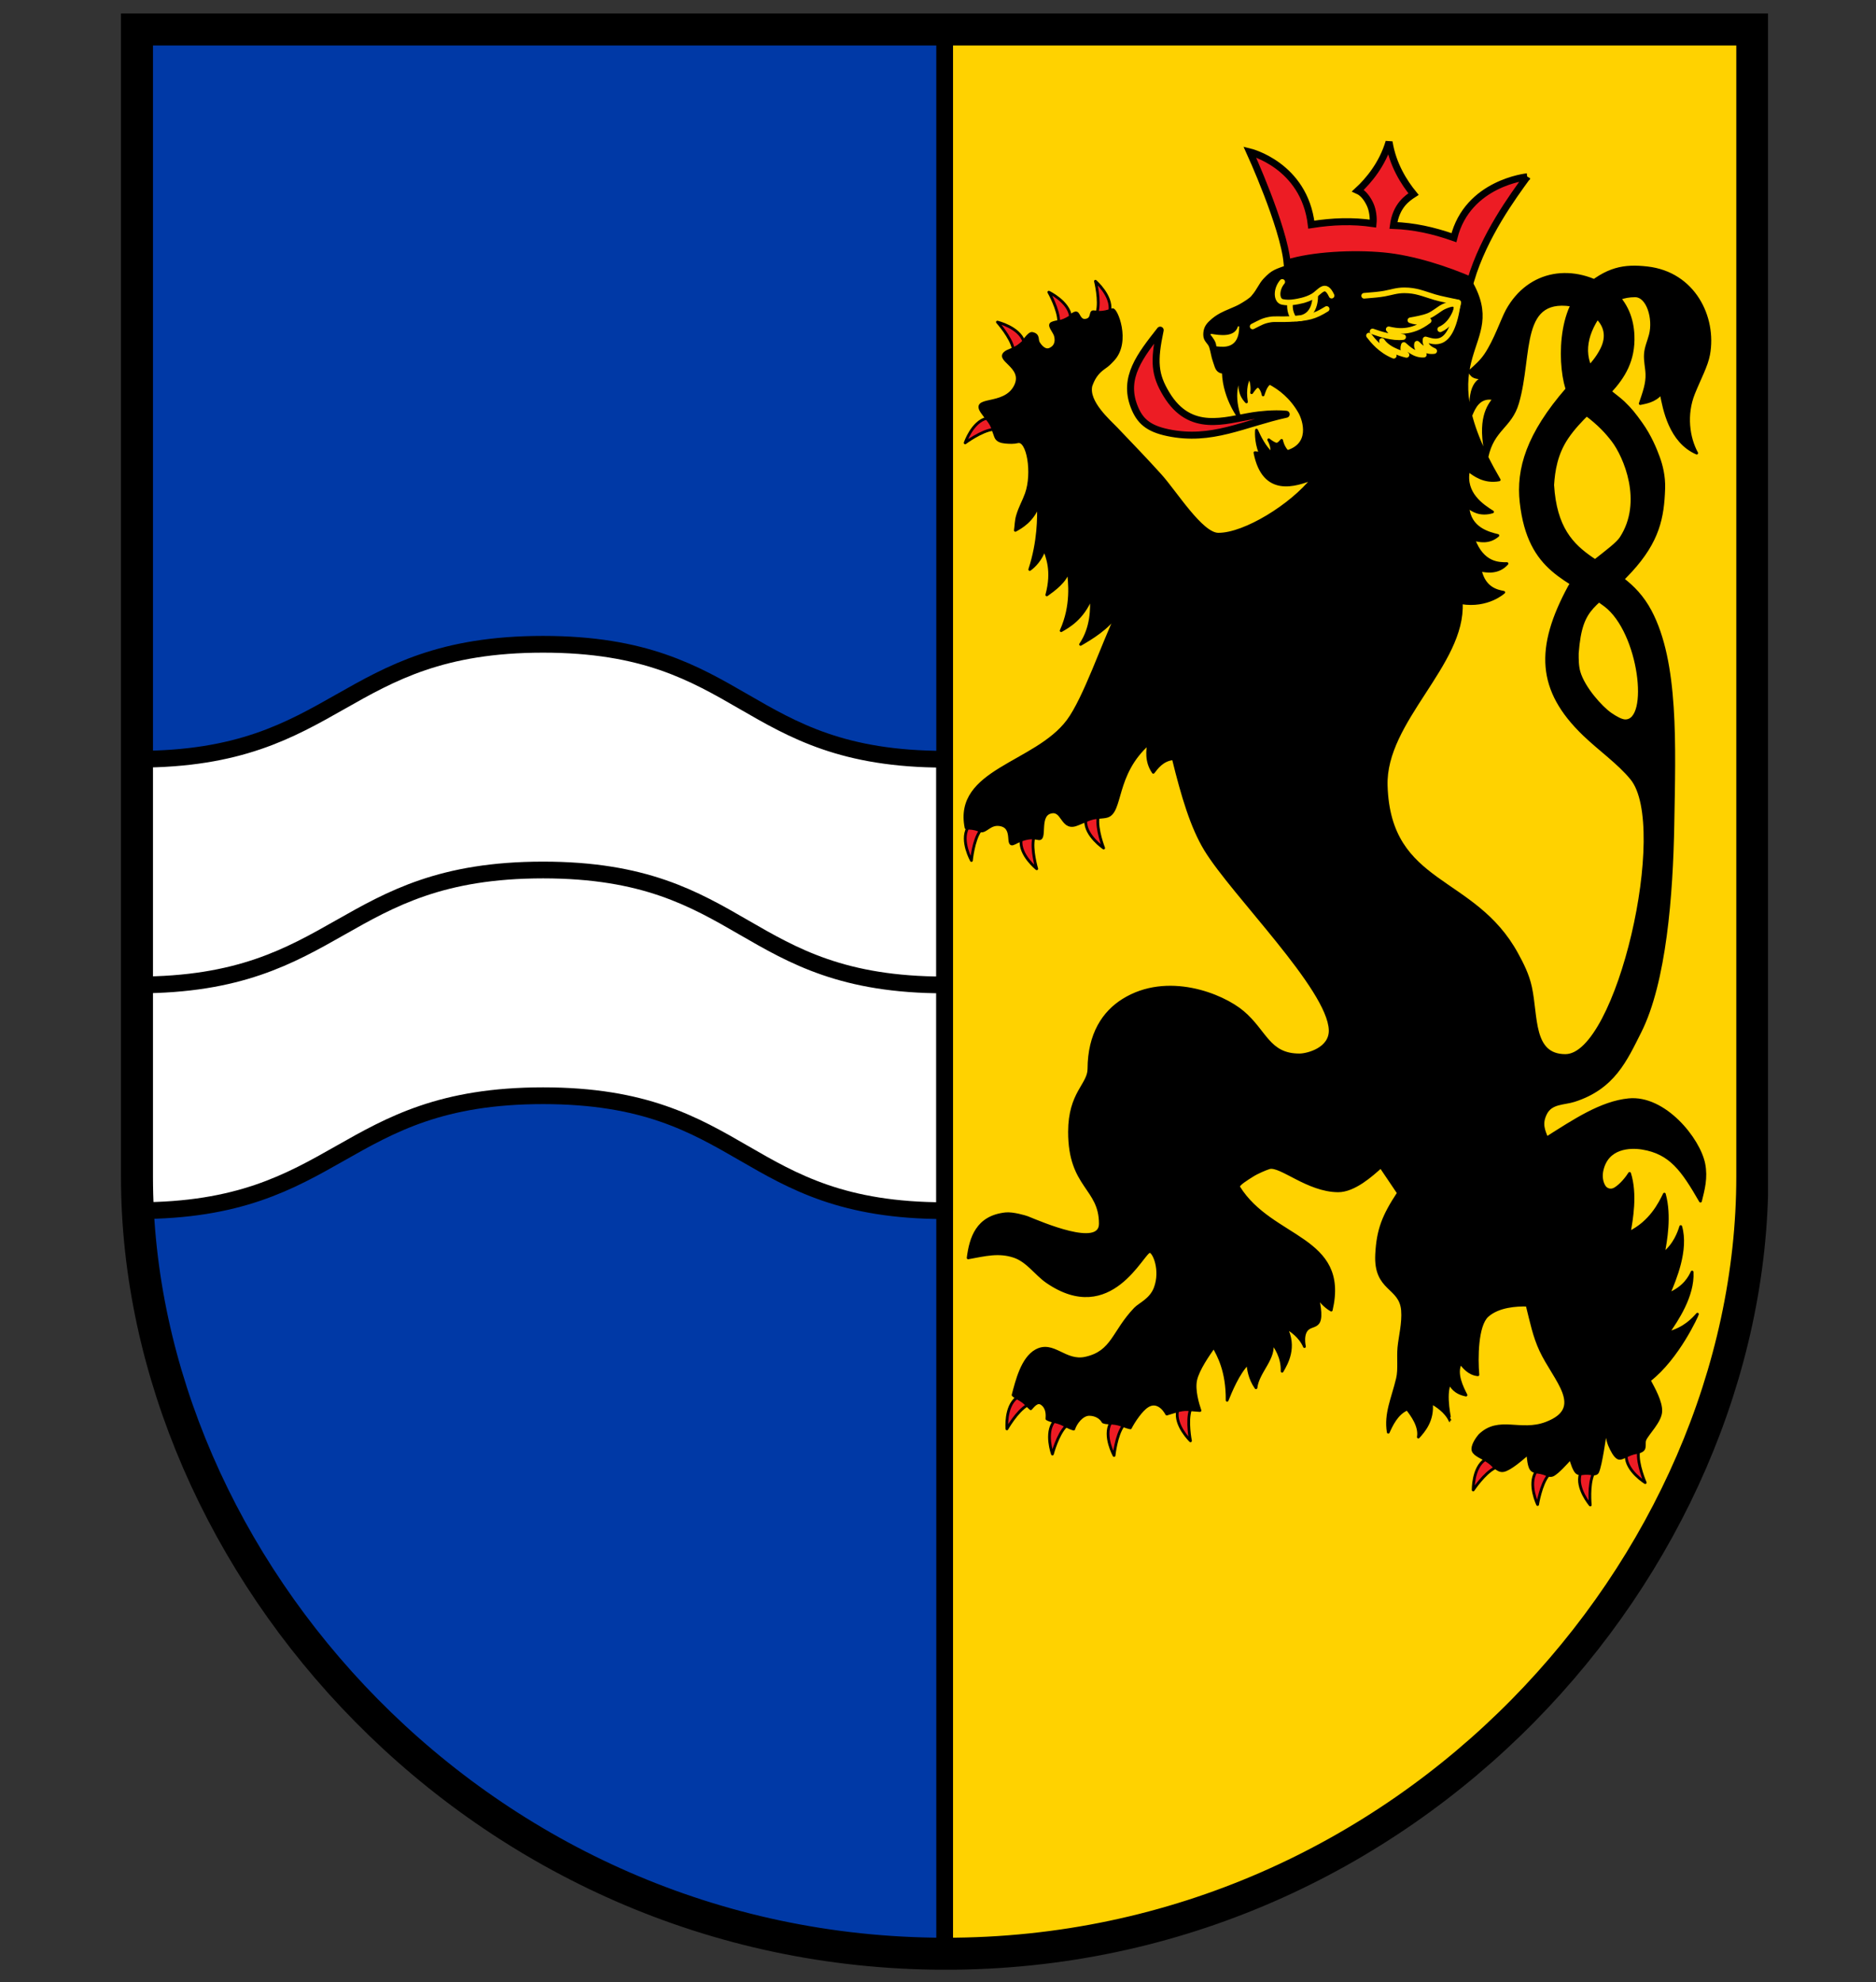 <?xml version="1.0" encoding="UTF-8" standalone="no"?><!DOCTYPE svg PUBLIC "-//W3C//DTD SVG 1.1//EN" "http://www.w3.org/Graphics/SVG/1.1/DTD/svg11.dtd"><svg width="100%" height="100%" viewBox="0 0 177 187" version="1.1" xmlns="http://www.w3.org/2000/svg" xmlns:xlink="http://www.w3.org/1999/xlink" xml:space="preserve" xmlns:serif="http://www.serif.com/" style="fill-rule:evenodd;clip-rule:evenodd;"><rect x="0" y="0" width="177" height="187" fill="#333333" stroke="none"/><clipPath id="_clip1"><rect id="Rhein-Neckar-Kreis" x="11.411" y="1.27" width="155.401" height="184.55"/></clipPath><g clip-path="url(#_clip1)"><g id="dp_dp001"><path id="dp_path002" d="M89.126,184.317c-43.872,-0.058 -76.203,-36.713 -76.203,-73.321c0.001,-36.075 0,-72.145 0,-108.215c25.4,0 50.806,0 76.206,0c0,60.512 -0.003,121.025 -0.003,181.536Z" style="fill:#0039a6;stroke:#005198;stroke-width:0.26px;"/><path id="dp_path003" d="M89.129,184.317c0,-60.511 0,-121.023 0,-181.534c25.4,-0.002 50.8,-0.002 76.2,-0.002c0,36.07 -0.001,72.14 0,108.215c0,36.608 -32.328,73.379 -76.2,73.321Z" style="fill:#ffd200;stroke:#fd0;stroke-width:0.26px;"/><path id="dp_path004" d="M12.983,71.626l0,42.588c19.127,0 19.127,-10.843 38.254,-10.843c19.128,0 18.763,10.843 37.89,10.843c0,-14.196 0,-28.392 0,-42.588c-19.127,0 -18.762,-10.844 -37.89,-10.844c-19.127,0 -19.127,10.844 -38.254,10.844Z" style="fill:#fff;stroke:#000;stroke-width:1.58px;stroke-linejoin:round;"/><path id="dp_path005" d="M12.983,92.92c19.127,0 19.127,-10.844 38.254,-10.844c19.128,0 18.763,10.844 37.89,10.844" style="fill:none;stroke:#000;stroke-width:1.58px;stroke-linejoin:round;"/><path id="dp_path006" d="M104.956,29.222c0.33,-0.167 1.654,3.002 0.077,4.704c-0.361,0.389 -0.51,0.526 -0.826,0.744c-0.74,0.511 -1.045,1.072 -1.279,1.729c-0.352,1.525 1.712,3.304 2.409,4.033c1.44,1.508 2.855,2.978 4.149,4.414c1.431,1.589 3.881,5.551 5.466,5.552c2.515,0.001 6.884,-2.736 8.873,-5.225c-1.534,0.569 -4.601,1.708 -5.422,-2.465c1.15,0.108 1.823,0.187 2.76,-0.026c2.694,-0.61 1.871,-3.068 1.462,-3.787c-0.803,-1.41 -1.868,-2.239 -2.881,-2.77c-1.003,-0.525 -2.746,-0.707 -4.566,-1.045c-0.402,-0.157 -0.429,-0.49 -0.604,-0.973c-0.182,-0.502 -0.187,-0.813 -0.355,-1.365c-0.137,-0.453 -0.556,-0.574 -0.56,-1.155c-0.004,-0.582 0.218,-0.906 0.516,-1.19c0.36,-0.342 0.631,-0.531 1.014,-0.741c0.489,-0.27 1.312,-0.554 1.811,-0.833c0.424,-0.237 1.026,-0.616 1.186,-0.843c0.547,-0.627 0.679,-1.125 1.134,-1.611c0.769,-0.821 1.066,-0.844 2.285,-1.288c3.718,-1.354 11.627,-1.697 17.161,1.483c3.631,6.301 -4.439,6.522 2.685,18.705c-1.407,0.273 -2.401,-0.497 -2.898,-0.882c-0.441,2.184 1.365,3.332 2.268,3.906c-1.197,0.357 -1.953,-0.175 -2.331,-0.483c0.164,2.074 1.985,2.498 2.834,2.71c-0.862,0.74 -1.766,0.493 -2.28,0.37c0.863,2.301 2.383,2.287 3.143,2.28c-0.842,0.944 -1.965,0.726 -2.527,0.616c0.391,1.746 1.609,1.979 2.219,2.095c0,0 -1.5,1.397 -4.006,0.986c0.294,5.81 -7.279,11.148 -7.085,17.261c0.303,9.561 8.285,8.425 12.34,15.891c0.504,0.928 1.018,1.917 1.278,3.118c0.599,2.77 0.104,6.44 3.288,6.443c4.939,-0.002 9.92,-21.624 6.247,-26.127c-1.212,-1.486 -3.006,-2.731 -4.492,-4.162c-4.345,-4.181 -4.516,-8.162 -1.37,-13.963c0.982,-1.702 4.186,-3.533 4.866,-4.58c2.222,-3.426 0.344,-7.722 -0.777,-9.186c-0.581,-0.759 -1.3,-1.555 -2.566,-2.498c-0.665,-0.55 -0.944,-0.808 -1.427,-1.602c-1.039,-1.706 -1.389,-7.82 1.211,-10.176c2.219,-2.01 3.875,-2.26 6.037,-2.015c4.402,0.498 6.431,4.656 5.786,8.178c-0.194,1.06 -0.836,2.221 -1.413,3.648c-0.816,2.02 -0.504,4.21 0.288,5.651c-2.497,-1.092 -3.067,-4.123 -3.352,-5.639c-0.618,0.762 -1.52,0.858 -1.976,0.965c0.376,-1.098 0.662,-1.891 0.629,-2.79c-0.023,-0.629 -0.187,-1.232 -0.142,-1.881c0.046,-0.655 0.306,-1.187 0.47,-1.82c0.393,-1.516 -0.234,-3.679 -1.45,-3.675c-2.133,0.006 -3.165,1.384 -3.812,2.542c-1.13,2.022 -1.113,4.101 0.961,6.057c0.457,0.431 1.374,1.084 1.747,1.444c0.729,0.704 1.037,1.104 1.672,1.988c0.851,1.184 1.367,2.453 1.642,3.208c0.277,0.757 0.541,1.789 0.501,2.951c-0.091,2.717 -0.511,4.945 -3.139,7.801c-3.26,3.541 -4.656,2.957 -5.016,7.736c-0.002,0.553 -0.005,1.195 0.158,1.761c0.439,1.521 2.101,3.357 2.975,3.962c0.494,0.343 1.035,0.639 1.377,0.645c2.429,0.06 1.437,-8.368 -1.875,-10.888c-3.409,-2.595 -7.186,-3.059 -7.937,-9.726c-0.353,-3.132 0.621,-6.427 4.359,-10.72c1.202,-1.381 2.391,-2.074 3.219,-3.683c1.363,-2.648 -1.607,-3.943 -2.368,-4.119c-5.53,-1.177 -4.195,4.51 -5.541,9.146c-0.662,2.282 -2.339,2.449 -2.898,5.129c-0.854,-3.589 0.163,-4.877 0.671,-5.521c-1.399,-0.312 -1.897,0.888 -2.147,1.488c-0.287,-3.106 0.907,-3.401 1.504,-3.549c-1.331,0.271 -1.545,-0.255 -1.652,-0.518c0.621,-0.557 1.08,-0.958 1.497,-1.57c0.91,-1.336 1.589,-3.369 2.035,-4.178c2.06,-3.74 6.274,-4.432 9.876,-1.915c1.455,1.245 1.941,2.783 2.004,4.249c0.202,4.755 -3.917,6.264 -6.214,9.651c-1.049,1.547 -1.278,3.153 -1.364,4.477c0.488,8.078 6.319,6.467 9.204,11.9c2.569,4.837 2.267,12.601 2.135,20.173c-0.114,6.54 -0.742,14.818 -3.102,19.508c-1.349,2.68 -2.493,5.299 -6.204,6.487c-0.978,0.314 -2.172,0.169 -2.704,1.235c-0.495,0.992 -0.153,1.612 0.1,2.297c2.597,-1.638 5.125,-3.342 7.733,-3.603c3.38,-0.337 6.631,3.697 7.096,6.052c0.258,1.313 -0.045,2.409 -0.317,3.513c-1.696,-2.945 -2.827,-4.563 -5.489,-4.996c-1.121,-0.182 -3.341,-0.141 -3.811,2.136c-0.101,0.491 -0.047,1.074 0.243,1.506c0.14,0.208 0.54,0.456 0.993,0.187c0.576,-0.341 1.155,-1.085 1.376,-1.451c0.62,1.956 0.186,4.374 -0.032,5.584c2.019,-0.989 2.882,-2.748 3.313,-3.628c0.568,2.05 0.126,4.427 -0.095,5.615c1.062,-0.831 1.469,-2.001 1.641,-2.555c0.631,2.219 -0.547,4.988 -1.136,6.372c1.504,-0.641 1.995,-1.623 2.208,-2.082c0.126,2.261 -1.472,4.582 -2.271,5.742c1.556,-0.4 2.369,-1.311 2.776,-1.767c-0.002,0.05 -1.804,4.119 -4.543,6.246c0.375,0.711 1.147,2.036 1.079,2.966c-0.068,0.93 -1.207,2.013 -1.487,2.613c-0.142,0.302 0.046,0.752 -0.195,0.983c-0.245,0.234 -0.884,0.296 -1.274,0.422c-0.354,0.115 -0.752,0.48 -1.065,0.335c-0.312,-0.144 -0.621,-0.757 -0.81,-1.202c-0.19,-0.449 -0.285,-1.146 -0.332,-1.495c-0.158,0.88 -0.481,3.322 -0.79,4.018c-0.145,0.328 -0.733,0.151 -1.064,0.158c-0.312,0.006 -0.702,0.097 -0.927,-0.118c-0.25,-0.24 -0.465,-0.961 -0.572,-1.321c-0.401,0.446 -1.203,1.337 -1.653,1.567c-0.316,0.162 -0.706,-0.099 -1.048,-0.189c-0.342,-0.091 -0.796,-0.066 -1.006,-0.353c-0.22,-0.302 -0.283,-1.073 -0.315,-1.459c-0.572,0.489 -1.675,1.468 -2.306,1.583c-0.567,0.103 -1.003,-0.579 -1.48,-0.893c-0.473,-0.312 -1.256,-0.585 -1.381,-0.993c-0.125,-0.407 0.316,-1.091 0.632,-1.452c1.821,-1.748 3.819,-0.197 6.266,-1.127c3.771,-1.433 0.791,-4.07 -0.518,-6.883c-0.62,-1.331 -0.879,-2.653 -1.282,-4.258c-0.997,-0.028 -2.714,0.073 -3.749,1c-1.011,0.907 -1.032,4.02 -0.895,5.57c-0.841,-0.072 -1.371,-0.76 -1.636,-1.104c-0.539,0.966 0.162,2.333 0.513,3.017c-1.065,-0.211 -1.381,-0.807 -1.538,-1.105c-0.533,1.078 0.059,3.53 0.039,3.53c-0.414,-0.907 -1.321,-1.446 -1.774,-1.716c0.203,1.676 -0.747,2.728 -1.223,3.254c0.184,-1.039 -0.635,-2.108 -1.045,-2.642c-0.992,0.394 -1.527,1.59 -1.794,2.188c-0.29,-1.761 0.421,-3.171 0.872,-5.076c0.202,-0.852 0.04,-1.951 0.133,-2.935c0.094,-0.983 0.437,-2.299 0.34,-3.49c-0.186,-2.288 -2.615,-1.867 -2.442,-5.282c0.119,-2.33 0.637,-3.629 2.057,-5.788c-0.554,-0.822 -1.108,-1.644 -1.662,-2.465c-0.831,0.738 -2.496,2.27 -4.038,2.259c-2.858,-0.018 -5.412,-2.457 -6.48,-2.182c-0.371,0.12 -1.111,0.426 -1.593,0.731c-0.48,0.305 -1.439,0.876 -1.299,1.103c3.089,4.985 10.354,4.655 8.732,11.6c-0.653,-0.377 -1.087,-0.947 -1.304,-1.232c0.043,0.207 0.466,1.824 0.083,2.402c-0.214,0.323 -0.61,0.331 -0.905,0.521c-0.702,0.452 -0.407,1.711 -0.401,1.75c-0.42,-0.979 -1.296,-1.536 -1.754,-1.814c0.966,1.873 0.085,3.385 -0.355,4.141c0.046,-1.354 -0.642,-2.292 -0.986,-2.76c0.395,1.503 -1.299,2.781 -1.479,4.318c-0.631,-0.901 -0.723,-1.825 -0.769,-2.288c-0.927,0.94 -1.61,2.627 -1.952,3.471c0.027,-2.794 -0.845,-4.27 -1.262,-5.028c-0.494,0.703 -1.487,2.114 -1.704,3.113c-0.205,0.948 0.186,2.251 0.403,2.881c-0.386,-0.024 -1.094,-0.115 -1.617,-0.06c-0.52,0.056 -1.17,0.296 -1.518,0.395c-0.133,-0.24 -0.372,-0.623 -0.775,-0.826c-0.753,-0.378 -1.38,0.252 -1.933,0.982c-0.313,0.413 -0.598,0.889 -0.723,1.145c-0.414,-0.076 -0.839,-0.296 -1.311,-0.393c-0.499,-0.102 -0.953,-0.025 -1.262,-0.168c-0.212,-0.401 -0.687,-0.7 -1.287,-0.711c-0.701,-0.013 -1.318,0.839 -1.486,1.388c-0.399,-0.088 -0.865,-0.395 -1.286,-0.556c-0.407,-0.155 -0.894,-0.2 -1.241,-0.409c0.023,-0.348 0.068,-1.043 -0.492,-1.429c-0.431,-0.297 -0.783,0.206 -1.036,0.472c-0.23,-0.183 -0.527,-0.544 -0.804,-0.728c-0.286,-0.19 -0.692,-0.378 -0.86,-0.565c0.352,-1.354 0.874,-3.456 2.156,-4.172c1.644,-0.917 2.72,1.134 4.687,0.692c2.579,-0.58 2.578,-2.464 4.674,-4.658c0.429,-0.45 1.474,-0.843 1.893,-1.961c0.629,-1.68 -0.125,-3.442 -0.513,-3.445c-0.657,-0.005 -3.653,7.021 -9.699,2.855c-1.035,-0.714 -1.84,-1.965 -3.089,-2.387c-1.467,-0.496 -2.759,-0.15 -4.351,0.137c0.244,-1.85 0.823,-3.862 3.53,-4.157c0.69,-0.076 1.904,0.291 2.056,0.352c1.359,0.549 6.872,2.932 6.885,0.6c0.019,-3.425 -2.909,-3.468 -2.907,-8.68c0.001,-3.675 1.825,-4.445 1.831,-5.937c0.014,-3.305 1.395,-5.348 3.239,-6.498c4.136,-2.579 9.32,-0.519 11.279,1.134c2.149,1.814 2.427,4.049 5.35,4.041c0.749,-0.002 2.953,-0.571 2.894,-2.353c-0.13,-3.897 -9.186,-12.776 -11.768,-17.015c-1.29,-2.12 -2.157,-5.035 -3.029,-8.58c-1.05,0.101 -1.577,0.891 -1.891,1.286c-0.722,-1.051 -0.526,-2.149 -0.453,-2.698c-3.272,2.901 -2.48,6.481 -3.937,6.852c-0.329,0.095 -0.988,0.075 -1.48,0.226c-0.488,0.151 -1.152,0.485 -1.477,0.582c-1.329,0.396 -1.175,-1.582 -2.404,-1.18c-1.165,0.382 -0.302,2.685 -1.114,2.471c-0.801,-0.185 -1.546,0.072 -2.247,0.439c-0.883,0.46 0.152,-1.57 -1.429,-1.759c-0.889,-0.106 -1.262,0.718 -1.773,0.584c-0.125,-0.049 -0.36,-0.14 -0.549,-0.179c-0.225,-0.047 -0.609,-0.074 -0.801,-0.101c-1.102,-5.459 6.549,-5.999 9.61,-10.095c1.553,-2.077 3.338,-7.351 4.662,-10.114c-0.841,1.378 -2.594,2.394 -3.47,2.903c1.093,-1.599 1.059,-3.478 1.009,-4.417c-0.82,2.008 -2.166,2.731 -2.839,3.123c1.073,-2.377 0.799,-4.599 0.663,-5.678c-0.169,0.988 -1.402,1.864 -2.019,2.303c0.62,-2.282 0.017,-3.579 -0.221,-4.291c-0.337,0.947 -0.954,1.588 -1.388,1.893c0.872,-2.682 0.838,-4.932 0.82,-6.057c-0.568,1.483 -1.641,2.071 -2.177,2.366c0.066,-0.433 0.059,-0.906 0.202,-1.385c0.252,-0.84 0.563,-1.319 0.829,-2.059c0.704,-1.962 0.156,-5.164 -0.81,-4.914c-0.343,0.088 -0.774,0.073 -1.163,0.038c-0.391,-0.036 -0.792,-0.142 -0.924,-0.53c-0.095,-0.281 -0.285,-0.844 -0.494,-1.19c-0.213,-0.353 -0.545,-0.792 -0.71,-1.011c-1.248,-1.654 2.041,-0.485 3.071,-2.568c0.942,-1.908 -2.149,-2.495 -0.78,-3.257c0.13,-0.072 0.406,-0.165 0.593,-0.26c0.184,-0.093 0.362,-0.197 0.533,-0.312c0.447,-0.301 0.908,-1.205 1.256,-1.128c0.637,0.142 0.393,0.586 0.579,0.886c0.205,0.332 0.615,0.821 1.1,0.59c0.629,-0.3 0.603,-0.893 0.487,-1.291c-0.112,-0.386 -0.74,-1 -0.295,-1.159c0.281,-0.134 0.851,-0.165 1.225,-0.345c0.382,-0.184 0.833,-0.711 1.078,-0.607c0.207,0.052 0.286,0.769 0.853,0.68c0.719,-0.113 0.383,-0.841 0.747,-0.8c0.216,0.024 0.649,0.073 0.962,0.015c0.286,-0.053 0.632,-0.151 0.818,-0.206Z" style="stroke:#000;stroke-width:0.26px;stroke-linejoin:round;"/><path id="dp_path007" d="M121.351,39.08c-4.012,0.881 -7.03,2.608 -11.17,1.735c-1.848,-0.389 -2.653,-1.094 -3.186,-2.487c-1.037,-2.709 0.555,-4.748 2.469,-7.181c-0.625,2.949 -0.534,4.205 0.593,6.059c2.245,3.693 5.507,2.435 8.173,2.013c0.525,-0.083 1.927,-0.258 3.121,-0.139Z" style="fill:#ed1c24;stroke:#000;stroke-width:0.66px;stroke-linejoin:round;"/><path id="dp_path008" d="M144.087,16.68c-1.337,1.841 -4.059,5.523 -5.324,9.762c-2.235,-0.971 -5.402,-2.032 -8.241,-2.298c-2.887,-0.271 -6.678,-0.073 -9.082,0.674c-0.319,-3.465 -3.528,-10.489 -3.528,-10.489c0,0 5.148,1.243 5.808,6.865c2.058,-0.323 3.896,-0.38 5.826,-0.102c0.058,-0.55 -0.034,-1.269 -0.271,-1.788c-0.238,-0.519 -0.622,-1.089 -1.153,-1.327c0.991,-0.914 2.309,-2.471 2.935,-4.592c0.342,2.18 1.451,3.879 2.309,4.927c-0.55,0.355 -1.648,1.064 -1.898,2.955c1.945,0.075 3.743,0.464 5.709,1.154c1.294,-5.183 6.91,-5.741 6.91,-5.741Z" style="fill:#ed1c24;stroke:#000;stroke-width:0.66px;"/><path id="dp_path009" d="M135.884,31.068c1.408,-0.616 1.703,-2.516 1.703,-2.516" style="fill:none;stroke:#ffd700;stroke-width:0.53px;stroke-linecap:round;stroke-linejoin:round;"/><path id="dp_path010" d="M129.162,31.656c0.361,0.464 1.083,1.392 2.339,1.906c-0.361,-0.29 -1.082,-0.872 -1.112,-1.399c0.613,0.967 2.316,1.318 2.316,1.318c-0.129,-0.14 -0.432,-0.419 -0.25,-0.933c0.363,0.309 0.999,0.967 1.885,0.913c-0.255,-0.176 -0.765,-0.527 -0.636,-1.035c0.273,0.269 0.772,0.805 1.612,0.69c-0.303,-0.142 -0.908,-0.426 -0.817,-1.095c0.815,0.214 2.445,1.007 3.065,-3.489c-0.776,-0.174 -1.61,-0.322 -2.192,-0.497c-1.144,-0.344 -1.752,-0.642 -2.866,-0.646c-0.723,-0.003 -1.245,0.194 -1.882,0.309c-0.491,0.089 -1.061,0.138 -1.916,0.206" style="fill:none;stroke:#ffd700;stroke-width:0.53px;stroke-linecap:round;stroke-linejoin:round;"/><path id="dp_path011" d="M129.503,31.27c0.626,0.219 1.877,0.656 2.884,0.528c-0.31,-0.047 -0.931,-0.142 -1.363,-0.73c0.702,0.157 2.105,0.473 3.77,-0.812c-0.333,0.073 -1.045,0.217 -1.726,-0.04c0.402,-0.07 1.205,-0.209 1.72,-0.418c0.495,-0.202 0.995,-0.652 1.368,-0.84c0.275,-0.138 0.666,-0.28 0.875,-0.288c0.149,-0.007 0.348,0.091 0.379,0.236c0.039,0.187 -0.081,0.651 -0.141,0.884" style="fill:none;stroke:#ffd700;stroke-width:0.53px;stroke-linecap:round;stroke-linejoin:round;"/><path id="dp_path012" d="M114.279,31.561c0.175,0.22 0.526,0.66 0.536,1.054c0.677,0.074 2.03,0.223 2.038,-1.773c-0.349,1.095 -1.832,0.844 -2.574,0.719Z" style="fill:#ffd700;stroke:#ffd700;stroke-width:0.13px;stroke-linejoin:round;"/><path id="dp_path013" d="M118.186,30.799c0.774,-0.386 0.97,-0.537 1.687,-0.658c0.39,-0.066 1.063,0 1.818,-0.041c1.728,-0.093 2.306,-0.224 3.478,-0.951" style="fill:none;stroke:#ffd700;stroke-width:0.53px;stroke-linecap:round;stroke-linejoin:round;"/><path id="dp_path014" d="M125.635,27.892c-0.62,-1.323 -1.067,-0.341 -1.759,0.06c-0.649,0.376 -1.466,0.499 -1.738,0.541c-0.439,0.069 -0.773,0.063 -1.141,-0.009c-0.584,-0.114 -0.628,-1.167 -0.018,-1.889" style="fill:none;stroke:#ffd700;stroke-width:0.53px;stroke-linecap:round;stroke-linejoin:round;"/><path id="dp_path015" d="M122.073,30.053c-0.489,-0.668 -0.349,-1.47 -0.349,-1.47" style="fill:none;stroke:#ffd700;stroke-width:0.53px;stroke-linecap:round;stroke-linejoin:round;"/><path id="dp_path016" d="M122.297,30.055c1.945,-0.026 1.791,-2.198 1.791,-2.198" style="fill:none;stroke:#ffd700;stroke-width:0.53px;stroke-linecap:round;stroke-linejoin:round;"/><path id="dp_path017" d="M121.398,42.533c-0.292,0.165 -0.921,0.273 -1.34,0.305c-0.391,0.029 -0.911,-0.07 -1.171,-0.119c-0.446,-1.111 -0.339,-2.124 -0.339,-2.143c0.004,0.004 0.012,0.011 0.016,0.019c0.282,0.63 0.747,1.576 1.417,2.18c0.082,-0.615 -0.157,-1.062 -0.277,-1.286c0.168,0.135 0.536,0.401 0.739,0.41c0.186,0.009 0.37,-0.246 0.478,-0.354c0,0 0.087,0.535 0.477,0.988Z" style="stroke:#000;stroke-width:0.26px;stroke-linejoin:round;"/><path id="dp_path018" d="M119.753,36.197c-0.533,-0.406 -1.446,-0.546 -2.175,-0.712c-0.944,-0.214 -1.677,-0.282 -2.158,-0.335c0.085,2.52 1.619,4.423 1.619,4.423c-0.851,-2.341 -0.254,-3.575 0.014,-4.19c-0.293,1.619 0.269,2.229 0.55,2.534c-0.209,-1.303 0.1,-2.013 0.258,-2.322c0.258,0.387 0.295,1.095 0.229,1.454c0.146,-0.212 0.438,-0.637 0.618,-0.602c0.181,0.034 0.421,0.481 0.465,0.808c0,0 0.234,-0.873 0.58,-1.058Z" style="stroke:#000;stroke-width:0.26px;stroke-linejoin:round;"/><path id="dp_path019" d="M150.405,26.463c-0.34,0.21 -0.901,0.678 -1.251,1.059c-0.337,0.367 -0.659,0.789 -0.848,1.231c1.047,0.211 1.789,0.673 2.432,1.258c0.199,-0.341 0.546,-0.798 0.884,-1.118c0.338,-0.319 0.9,-0.634 1.195,-0.735c-0.181,-0.256 -0.624,-0.684 -0.999,-0.949c-0.402,-0.282 -1.05,-0.62 -1.413,-0.746Z" style="stroke:#000;stroke-width:0.13px;stroke-linejoin:round;"/><path id="dp_path020" d="M151.936,36.964c-0.267,-0.227 -0.8,-0.681 -1.124,-1.085c-0.323,-0.404 -0.687,-1.002 -0.818,-1.34c-0.468,0.473 -1.423,1.419 -2.139,2.129c0.075,0.356 0.368,0.923 0.663,1.317c0.311,0.415 0.859,0.913 1.201,1.172c0.733,-0.747 1.722,-1.709 2.217,-2.193Z" style="stroke:#000;stroke-width:0.13px;stroke-linejoin:round;"/><path id="dp_path021" d="M150.865,56.708c-0.817,-0.6 -2.6,-1.652 -2.6,-1.652c0.608,-0.948 2.23,-2.144 2.218,-2.144c0.982,0.571 2.093,1.357 2.649,1.738c-0.755,0.686 -1.763,1.6 -2.267,2.058Z" style="stroke:#000;stroke-width:0.13px;stroke-linejoin:round;"/><path id="dp_path022" d="M150.314,139.066c-0.464,1.022 -0.272,2.916 -0.272,2.916c0,0 -1.362,-1.594 -0.938,-2.936c0.661,-0.088 0.871,-0.04 1.21,0.02Z" style="fill:#ed1c24;stroke:#000;stroke-width:0.26px;stroke-linejoin:round;"/><path id="dp_path023" d="M154.591,137.013c-0.128,1.116 0.636,2.859 0.636,2.859c0,0 -1.786,-1.099 -1.795,-2.506c0.603,-0.286 0.817,-0.305 1.159,-0.353Z" style="fill:#ed1c24;stroke:#000;stroke-width:0.26px;stroke-linejoin:round;"/><path id="dp_path024" d="M146.076,139.186c-0.708,0.871 -1.003,2.752 -1.003,2.752c0,0 -0.913,-1.888 -0.162,-3.078c0.661,0.083 0.853,0.182 1.165,0.326Z" style="fill:#ed1c24;stroke:#000;stroke-width:0.26px;stroke-linejoin:round;"/><path id="dp_path025" d="M141.049,138.48c-1.006,0.499 -2.054,2.087 -2.054,2.087c0,0 -0.048,-2.096 1.129,-2.868c0.568,0.351 0.701,0.52 0.925,0.781Z" style="fill:#ed1c24;stroke:#000;stroke-width:0.26px;stroke-linejoin:round;"/><path id="dp_path026" d="M103.604,77.124c-0.17,1.11 0.526,2.881 0.526,2.881c0,0 -1.742,-1.166 -1.697,-2.573c0.613,-0.263 0.828,-0.274 1.171,-0.308Z" style="fill:#ed1c24;stroke:#000;stroke-width:0.26px;stroke-linejoin:round;"/><path id="dp_path027" d="M97.533,79.045c-0.263,1.092 0.283,2.915 0.283,2.915c0,0 -1.639,-1.308 -1.475,-2.706c0.632,-0.211 0.848,-0.204 1.192,-0.209Z" style="fill:#ed1c24;stroke:#000;stroke-width:0.26px;stroke-linejoin:round;"/><path id="dp_path028" d="M92.483,78.37c-0.652,0.915 -0.828,2.81 -0.828,2.81c0,0 -1.03,-1.826 -0.356,-3.062c0.665,0.041 0.863,0.128 1.184,0.252Z" style="fill:#ed1c24;stroke:#000;stroke-width:0.26px;stroke-linejoin:round;"/><path id="dp_path029" d="M112.312,133c-0.363,1.062 0.01,2.929 0.01,2.929c0,0 -1.51,-1.456 -1.217,-2.832c0.65,-0.151 0.864,-0.124 1.207,-0.097Z" style="fill:#ed1c24;stroke:#000;stroke-width:0.26px;stroke-linejoin:round;"/><path id="dp_path030" d="M105.965,134.511c-0.66,0.908 -0.853,2.802 -0.853,2.802c0,0 -1.014,-1.835 -0.329,-3.065c0.665,0.047 0.862,0.136 1.182,0.263Z" style="fill:#ed1c24;stroke:#000;stroke-width:0.26px;stroke-linejoin:round;"/><path id="dp_path031" d="M100.574,134.543c-0.793,0.794 -1.278,2.635 -1.278,2.635c0,0 -0.716,-1.971 0.151,-3.079c0.65,0.151 0.83,0.269 1.127,0.444Z" style="fill:#ed1c24;stroke:#000;stroke-width:0.26px;stroke-linejoin:round;"/><path id="dp_path032" d="M96.908,132.58c-0.969,0.567 -1.906,2.223 -1.906,2.223c0,0 -0.191,-2.088 0.929,-2.939c0.591,0.311 0.735,0.471 0.977,0.716Z" style="fill:#ed1c24;stroke:#000;stroke-width:0.26px;stroke-linejoin:round;"/><path id="dp_path033" d="M103.512,29.459c0.31,-1.079 -0.157,-2.925 -0.157,-2.925c0,0 1.581,1.379 1.358,2.768c-0.642,0.183 -0.857,0.167 -1.201,0.157Z" style="fill:#ed1c24;stroke:#000;stroke-width:0.26px;stroke-linejoin:round;"/><path id="dp_path034" d="M99.89,30.349c0.009,-1.123 -0.934,-2.784 -0.934,-2.784c0,0 1.892,0.905 2.048,2.304c-0.569,0.348 -0.78,0.397 -1.114,0.48Z" style="fill:#ed1c24;stroke:#000;stroke-width:0.26px;stroke-linejoin:round;"/><path id="dp_path035" d="M93.702,40.51c-1.116,0.13 -2.639,1.271 -2.639,1.271c0,0 0.663,-1.989 2.031,-2.319c0.416,0.522 0.484,0.727 0.608,1.048Z" style="fill:#ed1c24;stroke:#000;stroke-width:0.26px;stroke-linejoin:round;"/><path id="dp_path036" d="M95.603,32.905c-0.228,-1.099 -1.498,-2.517 -1.498,-2.517c0,0 2.04,0.486 2.488,1.82c-0.483,0.46 -0.681,0.546 -0.99,0.697Z" style="fill:#ed1c24;stroke:#000;stroke-width:0.26px;stroke-linejoin:round;"/><path id="dp_path037" d="M89.129,184.315l0,-181.532" style="fill:none;stroke:#000;stroke-width:1.58px;"/><path id="dp_path038" d="M89.129,2.781c-25.4,0 -50.806,0 -76.206,0c0,36.07 0.001,72.14 0,108.215c0,36.608 32.331,73.263 76.203,73.321c43.872,0.058 76.203,-36.713 76.203,-73.321c-0.001,-36.075 0,-72.145 0,-108.215c-25.4,0 -50.8,0 -76.2,0Z" style="fill:none;stroke:#000;stroke-width:3.02px;"/></g></g></svg>